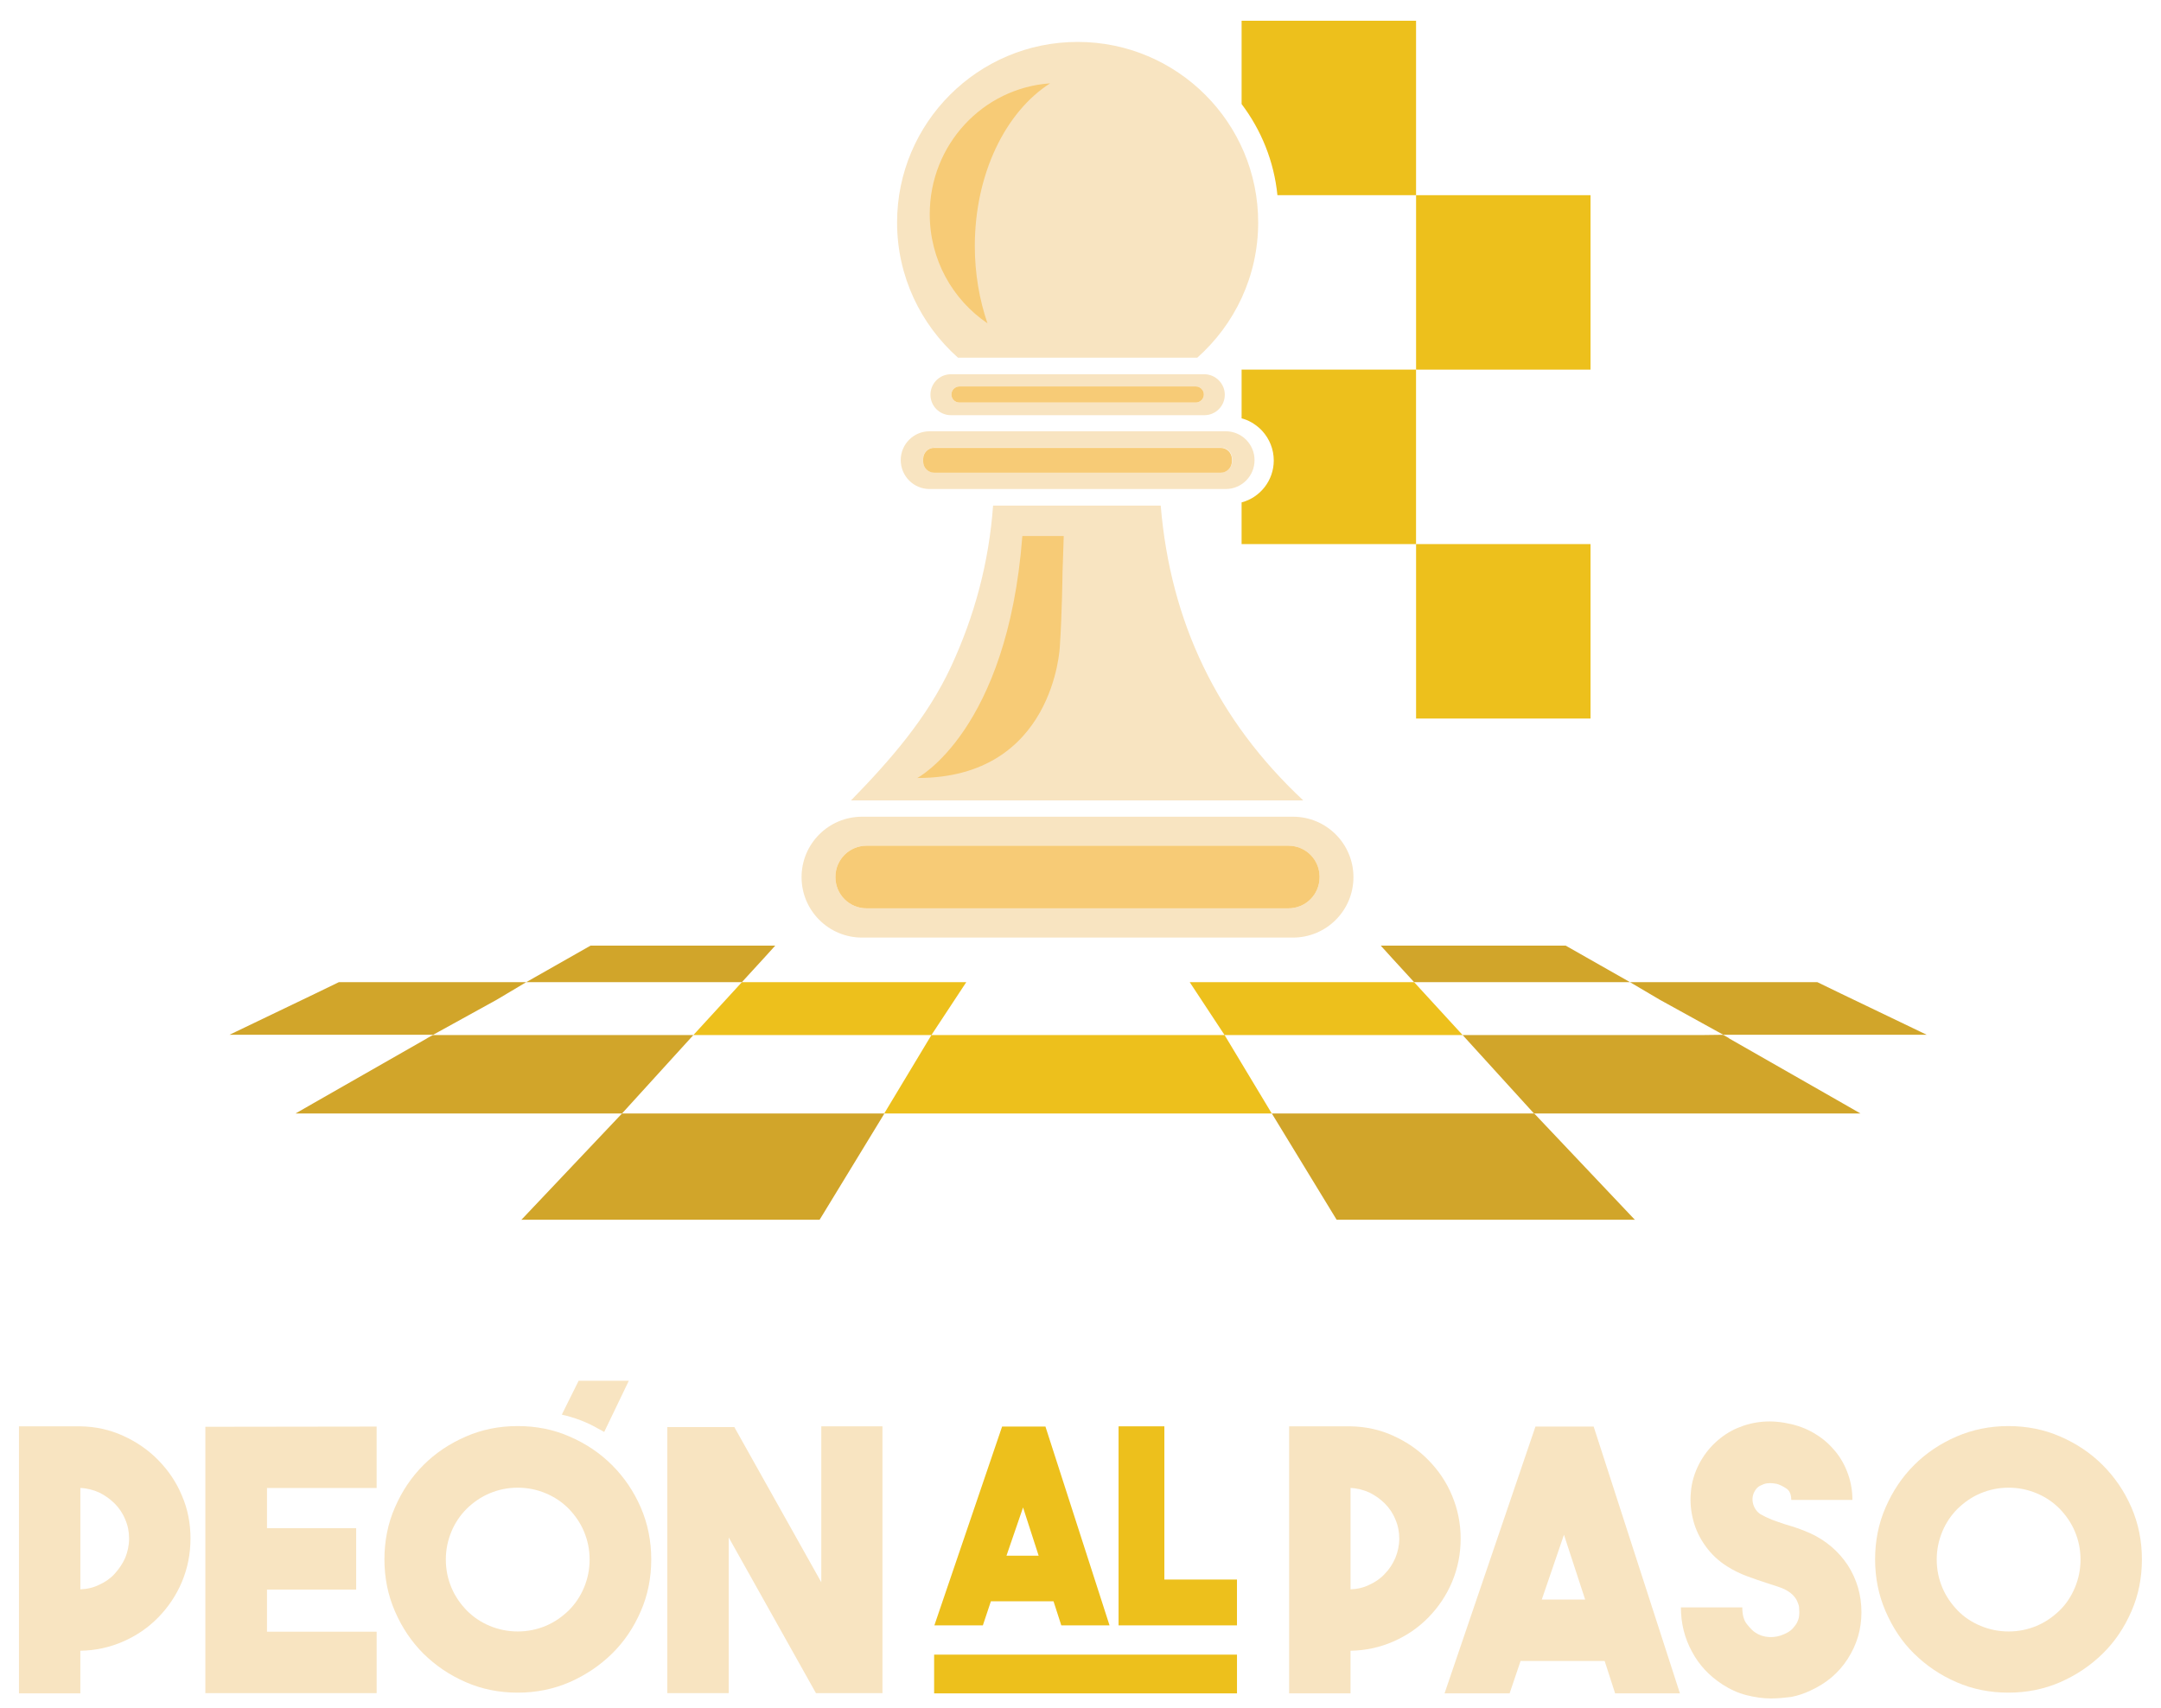 <?xml version="1.0" encoding="UTF-8"?>
<svg xmlns="http://www.w3.org/2000/svg" id="PEÓN_AL_PASO_LOGO" data-name="PEÓN AL PASO LOGO" viewBox="0 0 1187.6 938.68">
  <defs>
    <style>
      .cls-1 {
        fill: none;
      }

      .cls-2 {
        fill: #f7cb76;
      }

      .cls-3 {
        fill: #f8e4c1;
      }

      .cls-4 {
        fill: #edc01c;
      }

      .cls-5 {
        fill: #d1a52a;
      }
    </style>
  </defs>
  <g id="LOGO">
    <rect class="cls-4" x="778.22" y="107.27" width="95.87" height="95.87"></rect>
    <rect class="cls-4" x="778.22" y="299.02" width="95.87" height="95.87"></rect>
    <path class="cls-4" d="M682.34,11.39V57.19c10.71,14.19,17.81,31.33,19.68,50.08h76.19V11.39h-95.87Z"></path>
    <path class="cls-3" d="M637.89,277.86h-92.13c-2.28,31.33-10.18,60.66-23.17,88.64-12.99,27.85-32.81,50.75-54.9,73.38h248.52c-47.27-44.19-72.98-98.02-78.33-162.02Z"></path>
    <path class="cls-3" d="M495.01,252.82h0c0,8.84,7.1,15.93,15.8,15.93h162.83c8.7,0,15.8-7.1,15.8-15.8v-.13c0-8.7-7.1-15.8-15.8-15.8h-162.83c-8.7,0-15.8,7.1-15.8,15.8Zm175.95-6.83c3.48,0,6.16,2.81,6.16,6.16v1.34c0,3.48-2.81,6.16-6.16,6.16h-157.47c-3.48,0-6.16-2.81-6.16-6.16v-1.34c0-3.48,2.81-6.16,6.16-6.16h157.47Z"></path>
    <path class="cls-3" d="M661.85,228.18c6.29,0,11.25-5.09,11.25-11.25s-5.09-11.25-11.25-11.25h-139.26c-6.29,0-11.25,5.09-11.25,11.25h0c0,6.29,5.09,11.25,11.25,11.25h139.26Zm-138.99-11.38c0-2.41,2.01-4.42,4.42-4.42h129.89c2.41,0,4.42,2.01,4.42,4.42h0c0,2.41-2.01,4.42-4.42,4.42h-129.89c-2.41,0-4.42-1.87-4.42-4.42h0Z"></path>
    <path class="cls-3" d="M592.22,23.04c-54.77,0-99.22,44.46-99.22,99.22,0,29.59,12.99,56.11,33.48,74.32h131.49c20.49-18.21,33.48-44.72,33.48-74.32,0-54.77-44.46-99.22-99.22-99.22Z"></path>
    <path class="cls-2" d="M527.28,221.22h129.89c2.41,0,4.42-2.01,4.42-4.42h0c0-2.41-2.01-4.42-4.42-4.42h-129.89c-2.41,0-4.42,2.01-4.42,4.42h0c0,2.54,2.01,4.42,4.42,4.42Z"></path>
    <path class="cls-2" d="M507.33,252.28v1.34c0,3.48,2.81,6.16,6.16,6.16h157.34c3.48,0,6.16-2.81,6.16-6.16v-1.34c0-3.48-2.81-6.16-6.16-6.16h-157.34c-3.35-.13-6.16,2.68-6.16,6.16Z"></path>
    <path class="cls-3" d="M710.59,448.85h-236.87c-18.34,0-33.21,14.86-33.21,33.21h0c0,18.34,14.86,33.21,33.21,33.21h236.87c18.34,0,33.21-14.86,33.21-33.21h0c0-18.34-14.86-33.21-33.21-33.21Zm14.6,33.21c0,9.51-7.63,17.14-17.14,17.14h-231.79c-9.51,0-17.14-7.63-17.14-17.14v-.13c0-9.51,7.63-17.14,17.14-17.14h231.79c9.51,0,17.14,7.63,17.14,17.27h0Z"></path>
    <path class="cls-2" d="M708.05,464.79h-231.79c-9.51,0-17.14,7.63-17.14,17.14v.13c0,9.51,7.63,17.14,17.14,17.14h231.79c9.51,0,17.14-7.63,17.14-17.14v-.13c0-9.51-7.63-17.14-17.14-17.14Z"></path>
    <path class="cls-2" d="M561.83,294.73c-8.17,106.85-57.71,132.83-57.71,132.83,75.39,.13,78.33-72.31,78.33-72.31,1.21-17.68,1.47-40.44,1.47-40.44l.67-20.22h-22.76v.13Z"></path>
    <path class="cls-2" d="M542.68,177.7c-4.42-12.85-6.96-27.32-6.96-42.45,0-39.64,16.87-73.78,41.38-89.45-36.96,2.54-66.15,33.74-66.15,71.91,0,25.04,12.59,47,31.73,59.99Z"></path>
    <g>
      <path class="cls-3" d="M104.68,845.61c0,8.44-1.61,16.34-4.69,23.7-3.08,7.36-7.5,13.93-12.99,19.55-5.49,5.62-11.92,10.04-19.28,13.26s-15.13,4.95-23.57,5.09v23.43H10.42v-146.76H44.16c8.44,.13,16.2,1.87,23.57,5.22s13.79,7.77,19.28,13.39c5.49,5.62,9.91,12.05,12.99,19.55,3.21,7.36,4.69,15.26,4.69,23.57Zm-60.52,27.85c3.75-.13,7.23-.94,10.44-2.54,3.21-1.47,6.16-3.48,8.44-6.03s4.28-5.36,5.76-8.7c1.34-3.35,2.14-6.83,2.14-10.58s-.67-7.23-2.14-10.58c-1.34-3.35-3.35-6.29-5.76-8.7s-5.22-4.42-8.44-6.03c-3.21-1.47-6.83-2.41-10.44-2.54v55.7Z"></path>
      <path class="cls-3" d="M206.99,817.76h-60.26v22.09h49.01v33.74h-49.01v23.17h60.26v33.74H112.85v-146.36l94.13-.13v33.74Z"></path>
      <path class="cls-3" d="M284.52,783.74c10.18,0,19.68,1.87,28.52,5.76,8.97,3.88,16.74,9.11,23.3,15.67,6.56,6.56,11.92,14.33,15.8,23.3s5.76,18.48,5.76,28.52-1.87,19.68-5.76,28.52c-3.88,8.97-9.11,16.74-15.8,23.3s-14.46,11.78-23.3,15.67c-8.97,3.88-18.48,5.76-28.52,5.76s-19.68-1.87-28.52-5.76c-8.97-3.88-16.6-9.11-23.3-15.67-6.56-6.56-11.78-14.33-15.67-23.3-3.88-8.97-5.76-18.48-5.76-28.52s1.87-19.68,5.76-28.52c3.88-8.97,9.11-16.74,15.67-23.3,6.56-6.56,14.33-11.78,23.3-15.67,8.84-3.88,18.34-5.76,28.52-5.76Zm0,112.88c5.49,0,10.58-1.07,15.4-3.08s8.97-4.95,12.59-8.44c3.62-3.62,6.43-7.77,8.44-12.59,2.01-4.82,3.08-9.91,3.08-15.4s-1.07-10.58-3.08-15.4-4.95-8.97-8.44-12.59c-3.62-3.62-7.77-6.43-12.59-8.44s-9.91-3.08-15.4-3.08-10.58,1.07-15.4,3.08-8.97,4.95-12.59,8.44c-3.62,3.62-6.43,7.77-8.44,12.59-2.01,4.82-3.08,9.91-3.08,15.4s1.07,10.58,3.08,15.4,4.95,8.97,8.44,12.59c3.62,3.62,7.77,6.43,12.59,8.44,4.82,2.01,10.04,3.08,15.4,3.08Z"></path>
      <path class="cls-3" d="M451.23,783.88h33.74v146.62h-36.56l-47.94-85.56v85.56h-33.74v-146.22h36.82l47.8,85.3v-85.7h-.13Z"></path>
    </g>
    <g>
      <path class="cls-4" d="M583.25,893.28l-4.28-13.26h-34.41l-4.42,13.26h-26.65l37.22-109.26h23.83l35.22,109.26h-26.51Zm-30.13-38.3h17.68l-8.57-26.51-9.11,26.51Z"></path>
      <path class="cls-4" d="M679.8,893.28h-65.08v-109.4h25.17v84.22h39.9v25.17Z"></path>
    </g>
    <rect class="cls-4" x="513.36" y="909.35" width="166.44" height="21.29"></rect>
    <g>
      <path class="cls-3" d="M802.72,845.61c0,8.44-1.61,16.34-4.69,23.7s-7.5,13.93-12.99,19.55c-5.49,5.62-11.92,10.04-19.28,13.26s-15.13,4.95-23.57,5.09v23.43h-33.74v-146.76h33.74c8.44,.13,16.2,1.87,23.57,5.22s13.79,7.77,19.28,13.39c5.49,5.62,9.91,12.05,12.99,19.55,3.08,7.36,4.69,15.26,4.69,23.57Zm-60.52,27.85c3.75-.13,7.23-.94,10.44-2.54,3.21-1.47,6.16-3.48,8.44-6.03,2.41-2.41,4.28-5.36,5.76-8.7,1.34-3.35,2.14-6.83,2.14-10.58s-.67-7.23-2.14-10.58c-1.34-3.35-3.35-6.29-5.76-8.7s-5.22-4.42-8.44-6.03c-3.21-1.47-6.83-2.41-10.44-2.54v55.7Z"></path>
      <path class="cls-3" d="M887.61,930.64l-5.76-17.81h-46.2l-6.03,17.81h-35.75l49.95-146.62h32l47.4,146.62h-35.62Zm-40.3-51.55h23.83l-11.65-35.62-12.19,35.62Z"></path>
      <path class="cls-3" d="M973.58,933.45c-4.69,0-9.24-.67-13.93-1.87s-8.97-3.21-13.12-5.89c-7.23-4.69-12.85-10.71-16.74-18.08-4.02-7.36-6.03-15.53-6.03-24.24h33.74c0,4.02,.8,7.1,2.54,9.24,1.74,2.14,3.21,3.75,4.55,4.55,2.41,1.61,4.95,2.41,7.77,2.54,2.81,.13,5.49-.4,8.17-1.61,1.87-.8,3.35-1.74,4.55-2.95,1.07-1.21,2.01-2.41,2.54-3.48s.94-2.28,1.07-3.35,.13-1.87,.13-2.54-.13-1.47-.13-2.54c-.13-1.07-.54-2.14-1.07-3.35-.54-1.21-1.47-2.41-2.54-3.48-1.07-1.07-2.68-2.14-4.55-3.08-1.47-.67-3.08-1.21-4.69-1.74-1.61-.54-3.48-1.07-5.36-1.74-3.35-1.07-6.83-2.28-10.44-3.62s-7.23-3.08-10.85-5.36c-4.69-2.95-8.57-6.56-11.78-10.98s-5.49-9.11-6.83-14.19-1.87-10.31-1.34-15.67c.4-5.36,2.01-10.58,4.55-15.53,2.41-4.55,5.36-8.44,8.97-11.78,3.62-3.35,7.63-6.03,12.05-7.9s9.11-3.08,14.19-3.48,10.18,.13,15.4,1.34c5.09,1.21,9.64,3.08,13.79,5.76,4.15,2.54,7.63,5.76,10.58,9.37s5.22,7.77,6.83,12.32c1.61,4.55,2.41,9.24,2.41,14.19h-33.61c0-3.08-.94-5.22-2.95-6.43-1.87-1.21-3.62-2.01-5.09-2.41-.27,0-.94-.13-1.87-.27s-2.14-.13-3.35,0-2.54,.67-3.88,1.34-2.41,1.87-3.21,3.48c-1.07,2.14-1.21,4.42-.54,6.7s2.01,4.15,4.02,5.49c1.87,1.07,3.88,2.01,6.16,2.95,2.28,.8,4.69,1.74,7.23,2.54,2.28,.67,4.55,1.34,6.83,2.14,2.28,.8,4.69,1.74,7.1,2.81,8.7,4.02,15.53,9.91,20.62,17.54,4.95,7.77,7.5,16.34,7.5,25.84s-2.54,17.81-7.5,25.58c-4.95,7.77-11.78,13.52-20.62,17.54-3.48,1.61-6.96,2.81-10.58,3.48-3.48,.4-7.1,.8-10.71,.8Z"></path>
      <path class="cls-3" d="M1103.73,783.74c10.04,0,19.68,1.87,28.52,5.76,8.97,3.88,16.74,9.11,23.3,15.67,6.56,6.56,11.92,14.33,15.8,23.3,3.88,8.97,5.76,18.48,5.76,28.52s-1.87,19.68-5.76,28.52c-3.88,8.97-9.11,16.74-15.8,23.3-6.7,6.56-14.46,11.78-23.3,15.67-8.97,3.88-18.48,5.76-28.52,5.76s-19.68-1.87-28.52-5.76c-8.97-3.88-16.6-9.11-23.3-15.67-6.7-6.56-11.78-14.33-15.67-23.3s-5.76-18.48-5.76-28.52,1.87-19.68,5.76-28.52c3.88-8.97,9.11-16.74,15.67-23.3,6.56-6.56,14.33-11.78,23.3-15.67,8.97-3.88,18.48-5.76,28.52-5.76Zm.13,112.88c5.49,0,10.58-1.07,15.4-3.08s8.97-4.95,12.59-8.44,6.43-7.77,8.44-12.59c2.01-4.82,3.08-9.91,3.08-15.4s-1.07-10.58-3.08-15.4-4.95-8.97-8.44-12.59c-3.62-3.62-7.77-6.43-12.59-8.44-4.82-2.01-9.91-3.08-15.4-3.08s-10.58,1.07-15.4,3.08-8.97,4.95-12.59,8.44c-3.62,3.62-6.43,7.77-8.44,12.59-2.01,4.82-3.08,9.91-3.08,15.4s1.07,10.58,3.08,15.4,4.95,8.97,8.44,12.59c3.48,3.62,7.77,6.43,12.59,8.44,4.82,2.01,9.91,3.08,15.4,3.08Z"></path>
    </g>
    <path class="cls-4" d="M682.34,203.01v26.91c3.75,.94,7.1,2.95,9.91,5.49,0,0,.13,0,.13,.13,.4,.4,.94,.8,1.34,1.34h0c3.88,4.28,6.29,9.91,6.29,16.2,0,10.98-7.5,20.35-17.68,23.03v22.9h95.87v-95.87h-95.87v-.13Z"></path>
    <g>
      <polygon class="cls-1" points="672.97 568.83 698.68 611.55 698.68 611.55 698.95 611.95 839.95 611.95 843.02 611.95 803.79 568.83 672.97 568.83"></polygon>
      <polygon class="cls-1" points="486.17 611.55 511.88 568.83 381.06 568.83 341.83 611.95 344.91 611.95 486.04 611.95 486.17 611.55"></polygon>
      <polygon class="cls-1" points="381.06 568.83 404.76 542.99 407.71 539.77 289.6 539.77 289.6 539.77 289.2 539.77 272.87 549.41 237.92 568.83 248.23 568.83 381.06 568.83"></polygon>
      <polygon class="cls-1" points="895.78 539.77 895.25 539.77 895.25 539.77 777.14 539.77 780.09 542.99 803.79 568.83 936.62 568.83 946.93 568.7 911.98 549.41 895.78 539.77"></polygon>
      <polygon class="cls-5" points="248.23 568.83 237.92 568.83 234.97 570.44 234.97 570.44 234.57 570.71 234.57 570.71 172.44 606.19 162.4 611.95 165.48 611.95 278.36 611.95 340.62 611.95 340.76 611.95 341.83 611.95 381.06 568.83 248.23 568.83"></polygon>
      <polygon class="cls-5" points="289.6 539.77 407.71 539.77 419.49 526.92 419.49 526.92 426.05 519.69 324.55 519.69 324.55 519.69 324.55 519.69 289.2 539.77 289.2 539.77 289.2 539.77 289.6 539.77"></polygon>
      <path class="cls-5" d="M341.83,611.95l-54.5,57.58h0l-.8,.8h163.9l2.54-4.15,31.6-51.82h0l1.47-2.41h-144.21Z"></path>
      <path class="cls-5" d="M289.2,539.77h-102.97l-13.26,6.43-43.52,20.89h0l-3.35,1.61h111.94l34.95-19.28,16.2-9.64Z"></path>
      <polygon class="cls-4" points="698.68 611.55 672.97 568.83 803.79 568.83 780.09 542.99 777.14 539.77 672.03 539.77 653.82 539.77 672.97 568.83 582.72 568.83 582.72 568.83 512.02 568.83 512.02 568.83 511.88 568.83 531.03 539.77 512.82 539.77 407.71 539.77 404.76 542.99 381.06 568.83 511.88 568.83 486.17 611.55 486.17 611.55 486.04 611.95 694.79 611.95 695.87 611.95 698.01 611.95 698.01 611.95 698.81 611.95 698.81 611.95 698.95 611.95 698.68 611.55"></polygon>
      <polygon class="cls-5" points="803.79 568.83 843.02 611.95 844.23 611.95 844.23 611.95 906.49 611.95 1019.37 611.95 1022.45 611.95 1012.41 606.19 950.28 570.71 950.28 570.71 950.01 570.44 950.01 570.44 946.93 568.7 936.62 568.83 803.79 568.83"></polygon>
      <polygon class="cls-5" points="895.25 539.77 895.78 539.77 895.65 539.77 895.78 539.77 860.43 519.69 860.43 519.69 860.43 519.69 758.8 519.69 765.36 526.92 765.36 526.92 777.14 539.77 895.25 539.77"></polygon>
      <path class="cls-5" d="M698.95,611.95h0l1.47,2.41h0l31.6,51.82,2.54,4.15h163.9l-.8-.8h0l-54.5-57.58h-144.21Z"></path>
      <path class="cls-5" d="M952.02,568.7h106.85l-3.35-1.61h0l-43.52-20.89-13.26-6.43h-102.97l16.34,9.64,34.95,19.28h4.95Z"></path>
    </g>
    <path class="cls-3" d="M328.84,785.22c1.07,.54,2.14,1.21,3.21,1.74l13.52-28.12h-27.58l-9.24,18.61c7.1,1.61,13.93,4.15,20.09,7.77Z"></path>
  </g>
</svg>
